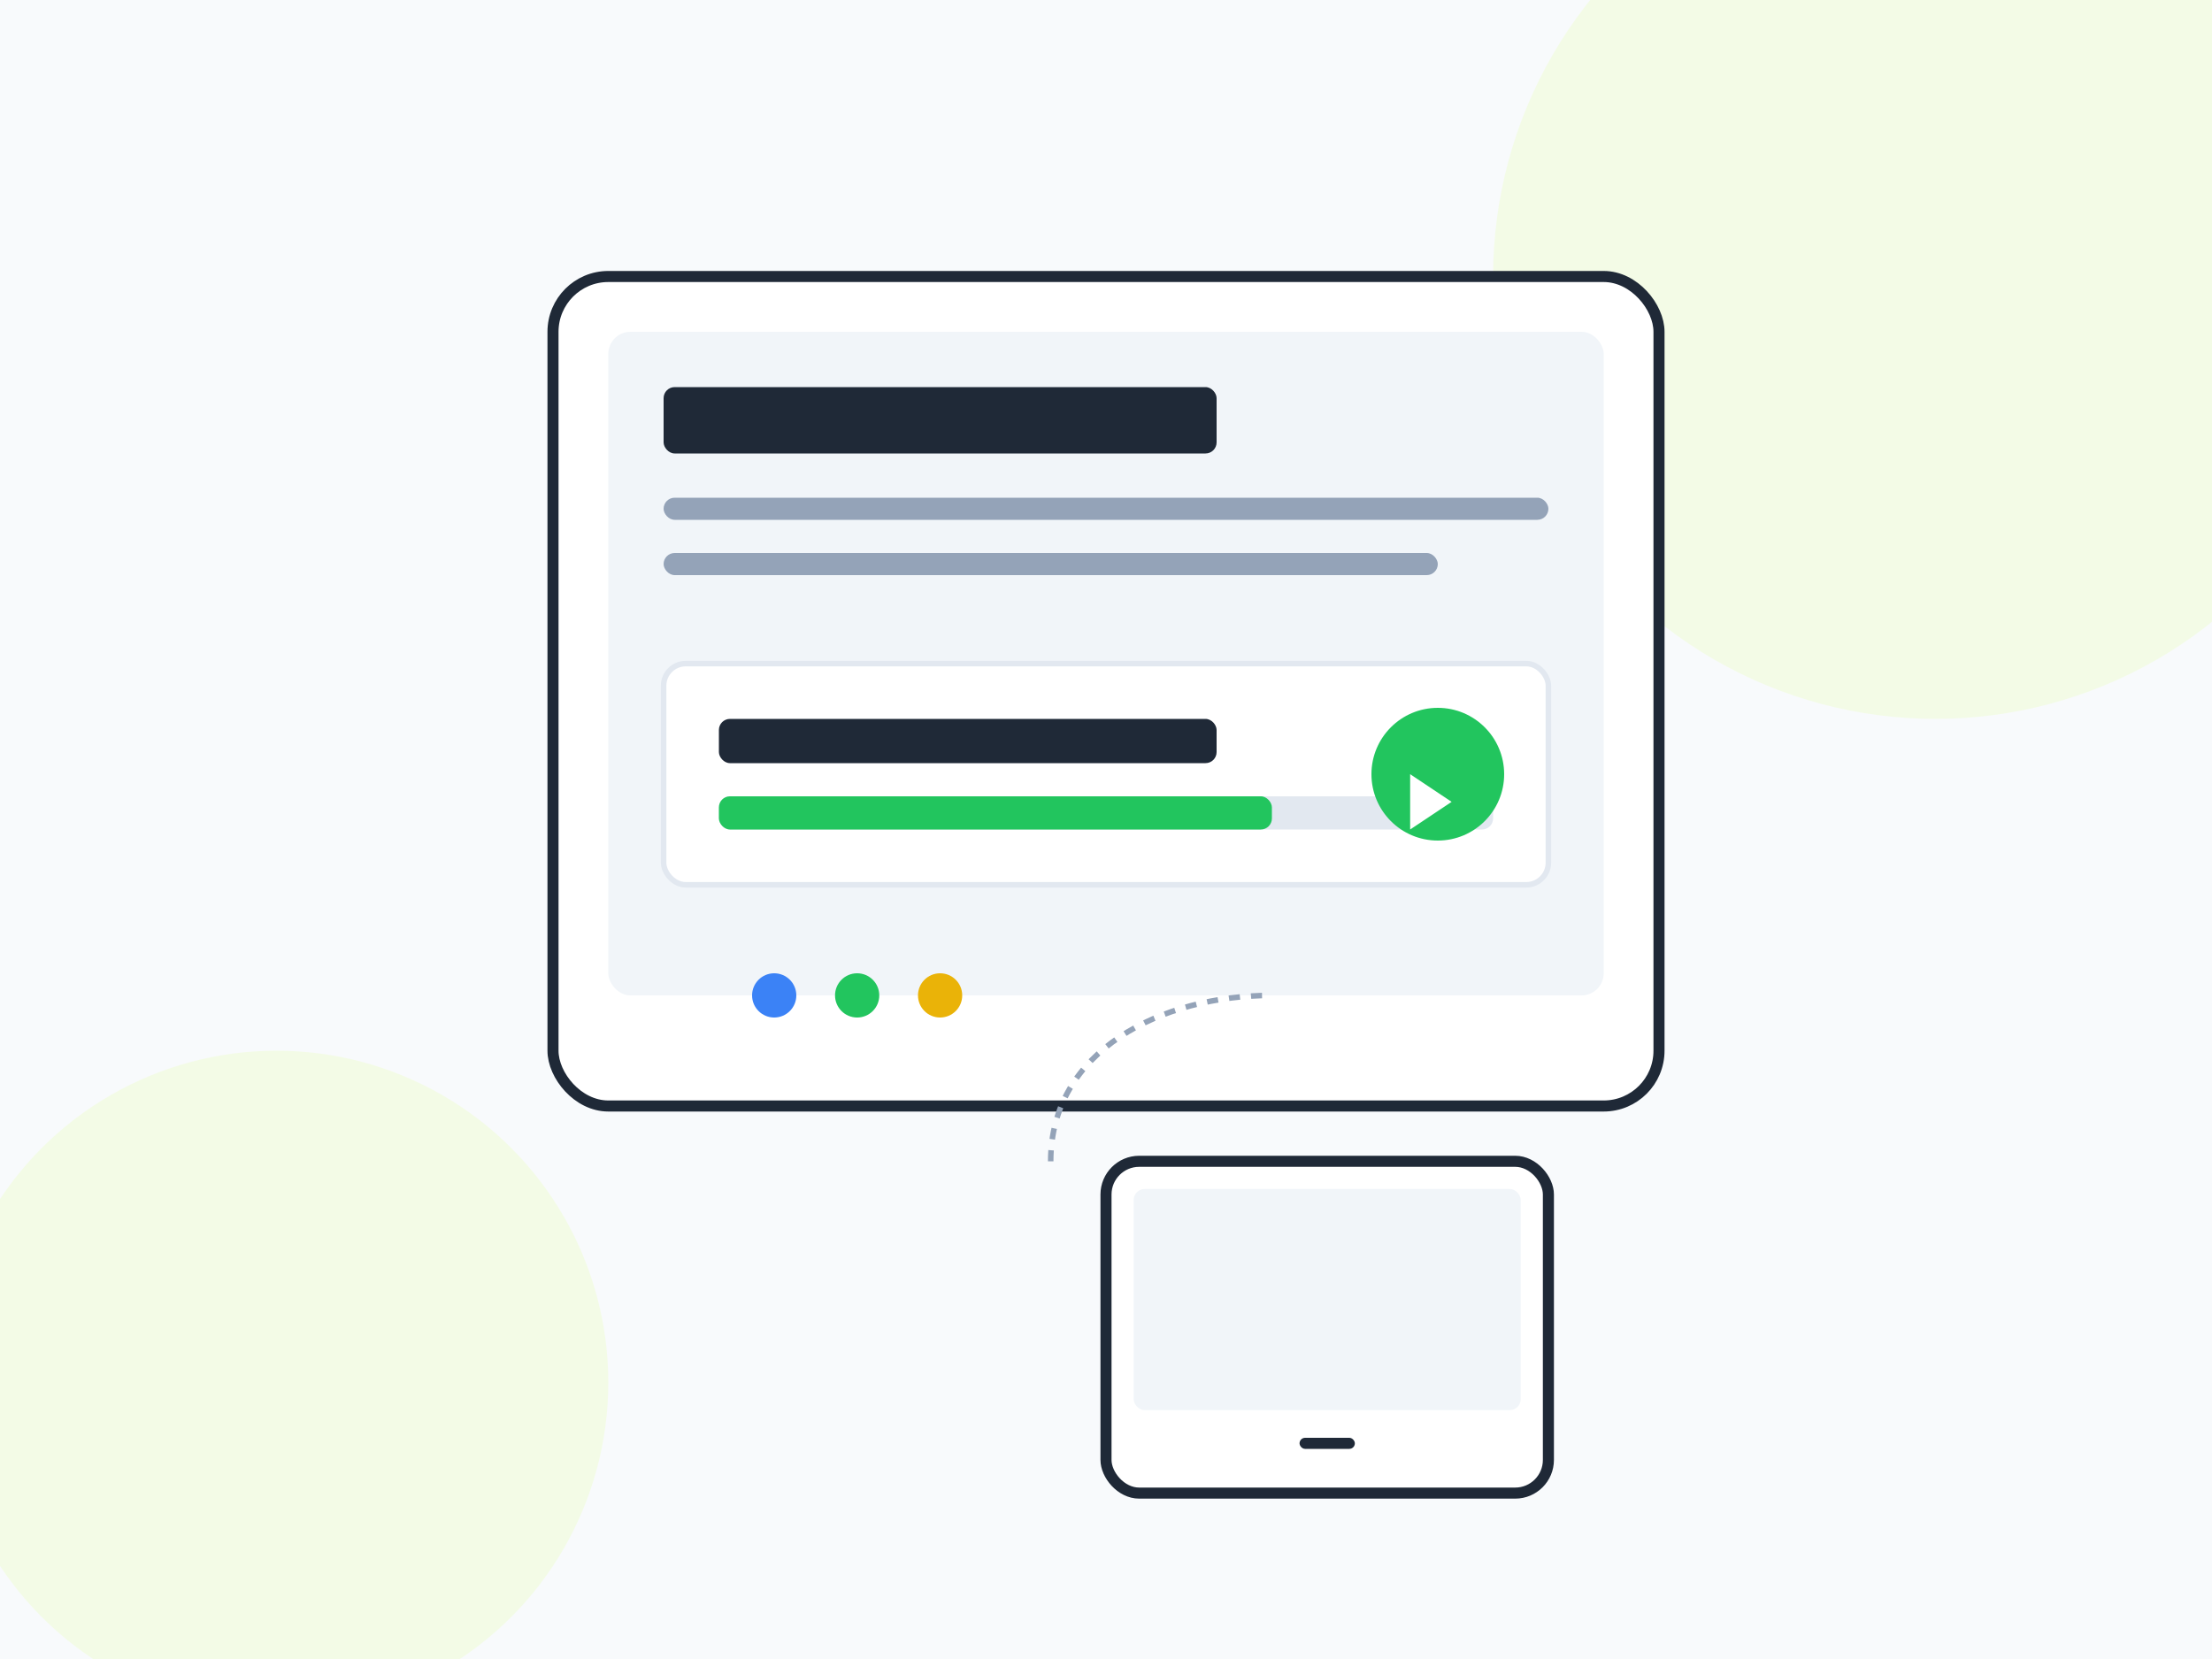 <svg width="800" height="600" viewBox="0 0 800 600" fill="none" xmlns="http://www.w3.org/2000/svg">
  <!-- Background Shapes -->
  <path d="M0 0h800v600H0z" fill="#F8FAFC"/>
  <circle cx="700" cy="100" r="160" fill="#E6FFB1" fill-opacity="0.3"/>
  <circle cx="100" cy="500" r="120" fill="#E6FFB1" fill-opacity="0.3"/>
  
  <!-- Main Device Frame -->
  <rect x="200" y="100" width="400" height="300" rx="20" fill="#FFFFFF" stroke="#1F2937" stroke-width="4"/>
  <rect x="220" y="120" width="360" height="240" rx="8" fill="#F1F5F9"/>
  
  <!-- Course Elements -->
  <rect x="240" y="140" width="200" height="24" rx="4" fill="#1F2937"/>
  <rect x="240" y="180" width="320" height="8" rx="4" fill="#94A3B8"/>
  <rect x="240" y="200" width="280" height="8" rx="4" fill="#94A3B8"/>
  
  <!-- Progress Elements -->
  <rect x="240" y="240" width="320" height="80" rx="8" fill="#FFFFFF" stroke="#E2E8F0" stroke-width="2"/>
  <rect x="260" y="260" width="180" height="16" rx="4" fill="#1F2937"/>
  <rect x="260" y="288" width="280" height="12" rx="4" fill="#E2E8F0"/>
  <rect x="260" y="288" width="200" height="12" rx="4" fill="#22C55E"/>
  
  <!-- Interactive Elements -->
  <circle cx="520" cy="280" r="24" fill="#22C55E"/>
  <path d="M510 280l15 10-15 10v-20z" fill="#FFFFFF"/>
  
  <!-- Mobile Device -->
  <rect x="400" y="420" width="160" height="120" rx="12" fill="#FFFFFF" stroke="#1F2937" stroke-width="4"/>
  <rect x="410" y="430" width="140" height="80" rx="4" fill="#F1F5F9"/>
  <rect x="470" y="520" width="20" height="4" rx="2" fill="#1F2937"/>
  
  <!-- Decorative Elements -->
  <circle cx="280" cy="360" r="8" fill="#3B82F6"/>
  <circle cx="310" cy="360" r="8" fill="#22C55E"/>
  <circle cx="340" cy="360" r="8" fill="#EAB308"/>
  
  <!-- Connection Lines -->
  <path d="M380 420c0-40 40-60 80-60" stroke="#94A3B8" stroke-width="2" stroke-dasharray="4 4"/>
</svg> 